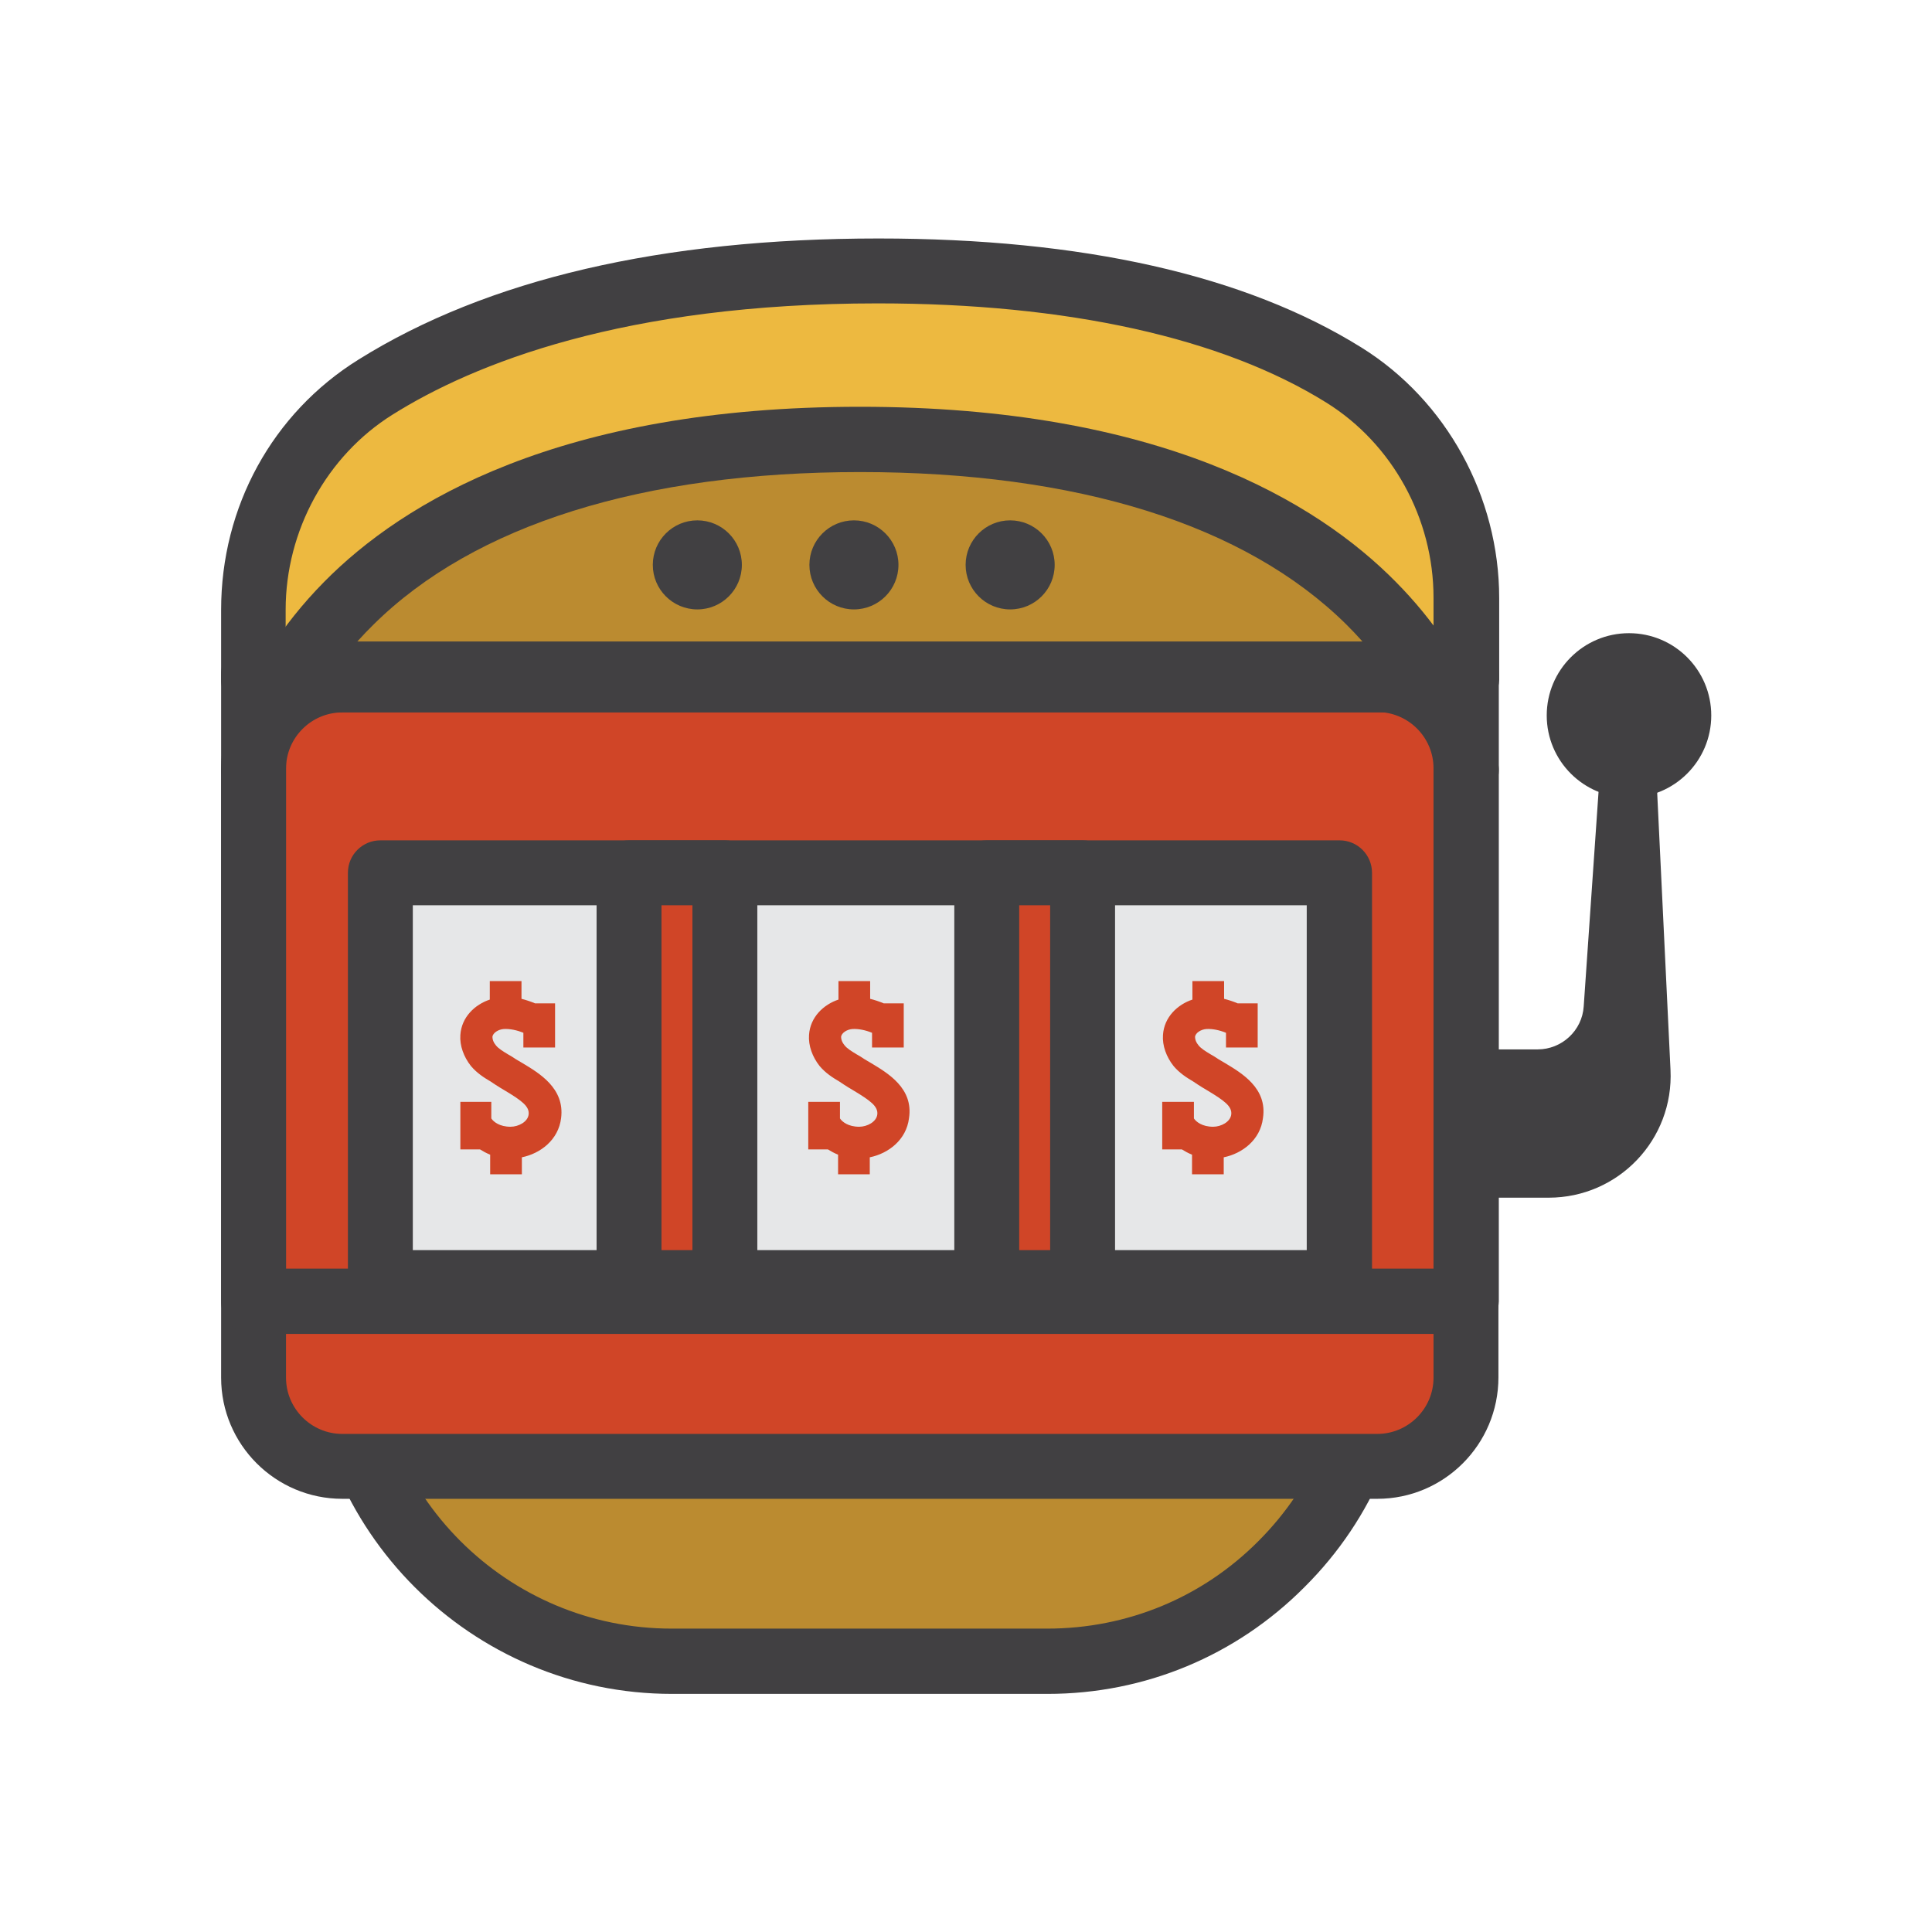 <?xml version="1.0" encoding="utf-8"?>
<!-- Generator: Adobe Illustrator 18.0.0, SVG Export Plug-In . SVG Version: 6.00 Build 0)  -->
<!DOCTYPE svg PUBLIC "-//W3C//DTD SVG 1.1//EN" "http://www.w3.org/Graphics/SVG/1.1/DTD/svg11.dtd">
<svg version="1.1" id="Layer_1" xmlns="http://www.w3.org/2000/svg" xmlns:xlink="http://www.w3.org/1999/xlink" x="0px" y="0px"
	 viewBox="0 0 512 512" enable-background="new 0 0 512 512" xml:space="preserve">
<g>
	<g>
		<g>
			<g>
				<path fill="#EDB940" d="M232.7,71.7c-66.2,0-107.8,15.7-132.7,31.3c-20.4,12.7-32.8,35.2-32.8,59.3v44.2h321.4v-48.1
					c0-23.9-12.1-46.4-32.4-59C333.2,85.1,295.1,71.7,232.7,71.7z"/>
			</g>
		</g>
		<g>
			<g>
				<path fill="#BB8B30" d="M67.2,204.1c0,0,12.5-87.7,160.7-87.7s160.7,87.7,160.7,87.7H67.2z"/>
			</g>
		</g>
		<g>
			<g>
				<path fill="#414042" d="M388.6,212.8C388.6,212.8,388.5,212.8,388.6,212.8H67.2c-2.5,0-4.9-1.1-6.5-3c-1.6-1.9-2.4-4.4-2-6.9
					c0.1-1,3.8-25,27.2-48.7c20.9-21.2,62.5-46.4,142-46.4s121.1,25.2,142,46.4c20.9,21.1,26,42.5,27,47.6c0.2,0.7,0.3,1.5,0.3,2.3
					C397.2,208.9,393.3,212.8,388.6,212.8z M78.7,195.5H377c-3.1-7.7-9-18.9-20.2-30c-26.8-26.5-71.3-40.4-128.9-40.4
					s-102.2,14-128.9,40.4C87.7,176.6,81.8,187.8,78.7,195.5z"/>
			</g>
		</g>
		<g>
			<g>
				<g>
					<path fill="#BB8B30" d="M365.4,352.4v-75.9H90.2v75.9c0,48.5,39.3,87.9,87.9,87.9h99.5c24.2,0,46.2-9.8,62.1-25.7
						C355.6,398.6,365.5,376.7,365.4,352.4L365.4,352.4z"/>
				</g>
			</g>
			<g>
				<g>
					<path fill="#414042" d="M277.6,448.9h-99.5c-53.2,0-96.5-43.3-96.5-96.5v-75.9c0-4.8,3.9-8.6,8.6-8.6h275.2
						c4.8,0,8.6,3.9,8.6,8.6v75.2c0,0.2,0,0.5,0,0.7c0,25.8-10,50-28.3,68.2C327.6,438.8,303.4,448.9,277.6,448.9z M98.8,285.1v67.3
						c0,43.7,35.5,79.2,79.2,79.2h99.5c21.2,0,41.1-8.2,56-23.2c14.8-14.8,23-34.4,23.2-55.4c0-0.2,0-0.4,0-0.7v-67.3H98.8z"/>
				</g>
			</g>
		</g>
		<g>
			<g>
				<g>
					<path fill="#414042" d="M388.5,317.4h21.9c18.5,0,33.2-15.4,32.3-33.9l-4.7-97.8h-12.7l-5.6,81c-0.4,6.4-5.8,11.4-12.2,11.4
						h-19V317.4z"/>
				</g>
			</g>
			<g>
				<g>
					<circle fill="#414042" cx="431.7" cy="189.6" r="21.8"/>
				</g>
			</g>
		</g>
		<g>
			<g>
				<path fill="#D04527" d="M365,388.5H90.7c-13,0-23.5-10.5-23.5-23.5V203.6c0-13,10.5-23.5,23.5-23.5H365
					c13,0,23.5,10.5,23.5,23.5v161.4C388.5,378,378,388.5,365,388.5z"/>
			</g>
		</g>
		<g>
			<g>
				<path fill="#414042" d="M365,397.2H90.7c-17.7,0-32.1-14.4-32.1-32.1V203.6c0-17.7,14.4-32.1,32.1-32.1H365
					c17.7,0,32.1,14.4,32.1,32.1v161.4C397.1,382.8,382.7,397.2,365,397.2z M90.7,188.8c-8.2,0-14.9,6.7-14.9,14.9v161.4
					c0,8.2,6.7,14.9,14.9,14.9H365c8.2,0,14.9-6.7,14.9-14.9V203.6c0-8.2-6.7-14.9-14.9-14.9H90.7z"/>
			</g>
		</g>
		<g>
			<g>
				<rect x="100.8" y="231.3" fill="#E6E7E8" width="254.2" height="108.6"/>
			</g>
		</g>
		<g>
			<g>
				<path fill="#414042" d="M354.9,348.5H100.8c-4.8,0-8.6-3.9-8.6-8.6V231.3c0-4.8,3.9-8.6,8.6-8.6h254.2c4.8,0,8.6,3.9,8.6,8.6
					v108.6C363.5,344.7,359.7,348.5,354.9,348.5z M109.4,331.3h236.9v-91.4H109.4V331.3z"/>
			</g>
		</g>
		<g>
			<g>
				<path fill="#414042" d="M388.5,188.8H67.2c-4.8,0-8.6-3.9-8.6-8.6v-18.6c0-27.3,13.6-52.1,36.4-66.3
					c34.1-21.3,80.4-32.1,137.8-32.1c54.1,0,97.2,9.7,128,28.9c22.5,14,36.5,39.5,36.5,66.4v21.7
					C397.1,184.9,393.3,188.8,388.5,188.8z M75.8,171.5h304.1v-13.1c0-21-10.9-40.8-28.4-51.7c-27.6-17.2-68.7-26.3-118.9-26.3
					c-67.3,0-107.1,16-128.6,29.5c-17.4,10.9-28.3,30.7-28.3,51.7V171.5z"/>
			</g>
		</g>
		<g>
			<g>
				<g>
					<rect x="166.6" y="231.3" fill="#D04527" width="25.4" height="108.6"/>
				</g>
			</g>
			<g>
				<g>
					<path fill="#414042" d="M192.1,348.5h-25.4c-4.8,0-8.6-3.9-8.6-8.6V231.3c0-4.8,3.9-8.6,8.6-8.6h25.4c4.8,0,8.6,3.9,8.6,8.6
						v108.6C200.7,344.7,196.8,348.5,192.1,348.5z M175.3,331.3h8.2v-91.4h-8.2V331.3z"/>
				</g>
			</g>
		</g>
		<g>
			<g>
				<g>
					<rect x="261.5" y="231.3" fill="#D04527" width="25.4" height="108.6"/>
				</g>
			</g>
			<g>
				<g>
					<path fill="#414042" d="M286.9,348.5h-25.4c-4.8,0-8.6-3.9-8.6-8.6V231.3c0-4.8,3.9-8.6,8.6-8.6h25.4c4.8,0,8.6,3.9,8.6,8.6
						v108.6C295.5,344.7,291.7,348.5,286.9,348.5z M270.1,331.3h8.2v-91.4h-8.2V331.3z"/>
				</g>
			</g>
		</g>
		<g>
			<g>
				<path fill="#D04527" d="M138.4,281.7c-0.8-0.5-1.6-0.9-2.3-1.4c-0.5-0.3-0.9-0.6-1.5-0.9c-1.3-0.8-2.5-1.5-3.2-2.4
					c-0.6-0.7-0.9-1.5-0.9-2.2c0.1-1.1,1.6-2,3-2.1c1.6-0.1,3.5,0.3,5.2,1v3.9h8.4v-11.7h-5.3c-1.2-0.5-2.4-0.9-3.6-1.2V260h-8.4
					v4.9c-3.9,1.3-7.5,4.6-7.8,9.4c-0.2,2.8,0.9,5.8,2.8,8.2c1.6,1.9,3.5,3.1,5.2,4.1l0,0c0.4,0.3,0.8,0.5,1.2,0.8
					c0.8,0.5,1.7,1.1,2.6,1.6l0,0c4.5,2.7,6.5,4.2,6.3,6.3c-0.2,2-2.7,3.3-4.8,3.3c-2.9,0-4.5-1.3-5.1-2.2V292H122v6v0.5v6.1h5.2
					c0.8,0.5,1.7,1,2.7,1.4v5.2h8.4v-4.5c4.9-1,9.7-4.6,10.4-10.4C149.7,288.4,142.9,284.4,138.4,281.7z"/>
			</g>
		</g>
		<g>
			<g>
				<path fill="#D04527" d="M230.8,281.7c-0.8-0.5-1.6-0.9-2.3-1.4c-0.5-0.3-0.9-0.6-1.5-0.9c-1.3-0.8-2.5-1.5-3.2-2.4
					c-0.6-0.7-0.9-1.5-0.9-2.2c0.1-1.1,1.6-2,3-2.1c1.6-0.1,3.5,0.3,5.2,1v3.9h8.4v-11.7h-5.3c-1.2-0.5-2.4-0.9-3.6-1.2V260h-8.4
					v4.9c-3.9,1.3-7.5,4.6-7.8,9.4c-0.2,2.8,0.9,5.8,2.8,8.2c1.6,1.9,3.5,3.1,5.2,4.1l0,0c0.4,0.3,0.8,0.5,1.2,0.8
					c0.8,0.5,1.7,1.1,2.6,1.6l0,0c4.5,2.7,6.5,4.2,6.3,6.3c-0.2,2-2.7,3.3-4.8,3.3c-2.9,0-4.5-1.3-5.1-2.2V292h-8.4v6v0.5v6.1h5.2
					c0.8,0.5,1.7,1,2.7,1.4v5.2h8.4v-4.5c4.9-1,9.7-4.6,10.4-10.4C242.1,288.4,235.3,284.4,230.8,281.7z"/>
			</g>
		</g>
		<g>
			<g>
				<path fill="#D04527" d="M324.6,281.7c-0.8-0.5-1.6-0.9-2.3-1.4c-0.5-0.3-0.9-0.6-1.5-0.9c-1.3-0.8-2.5-1.5-3.2-2.4
					c-0.6-0.7-0.9-1.5-0.9-2.2c0.1-1.1,1.6-2,3-2.1c1.6-0.1,3.5,0.3,5.2,1v3.9h8.4v-11.7h-5.3c-1.2-0.5-2.4-0.9-3.6-1.2V260h-8.4
					v4.9c-3.9,1.3-7.5,4.6-7.8,9.4c-0.2,2.8,0.9,5.8,2.8,8.2c1.6,1.9,3.5,3.1,5.2,4.1l0,0c0.4,0.3,0.8,0.5,1.2,0.8
					c0.8,0.5,1.7,1.1,2.6,1.6l0,0c4.5,2.7,6.5,4.2,6.3,6.3c-0.2,2-2.7,3.3-4.8,3.3c-2.9,0-4.5-1.3-5.1-2.2V292h-8.4v6v0.5v6.1h5.2
					c0.8,0.5,1.7,1,2.7,1.4v5.2h8.4v-4.5c4.9-1,9.7-4.6,10.4-10.4C335.9,288.4,329.1,284.4,324.6,281.7z"/>
			</g>
		</g>
		<g>
			<g>
				<circle fill="#414042" cx="226.3" cy="149.7" r="11.8"/>
			</g>
		</g>
		<g>
			<g>
				<circle fill="#414042" cx="267.7" cy="149.7" r="11.8"/>
			</g>
		</g>
		<g>
			<g>
				<circle fill="#414042" cx="184.8" cy="149.7" r="11.8"/>
			</g>
		</g>
	</g>
	<g>
		<g>
			<path fill="#414042" d="M388.5,353.5H67.2c-4.8,0-8.6-3.9-8.6-8.6V178.6c0-4.8,3.9-8.6,8.6-8.6h321.4c4.8,0,8.6,3.9,8.6,8.6
				v166.3C397.1,349.6,393.3,353.5,388.5,353.5z M75.8,336.2h304.1v-149H75.8V336.2z"/>
		</g>
	</g>
</g>
</svg>
